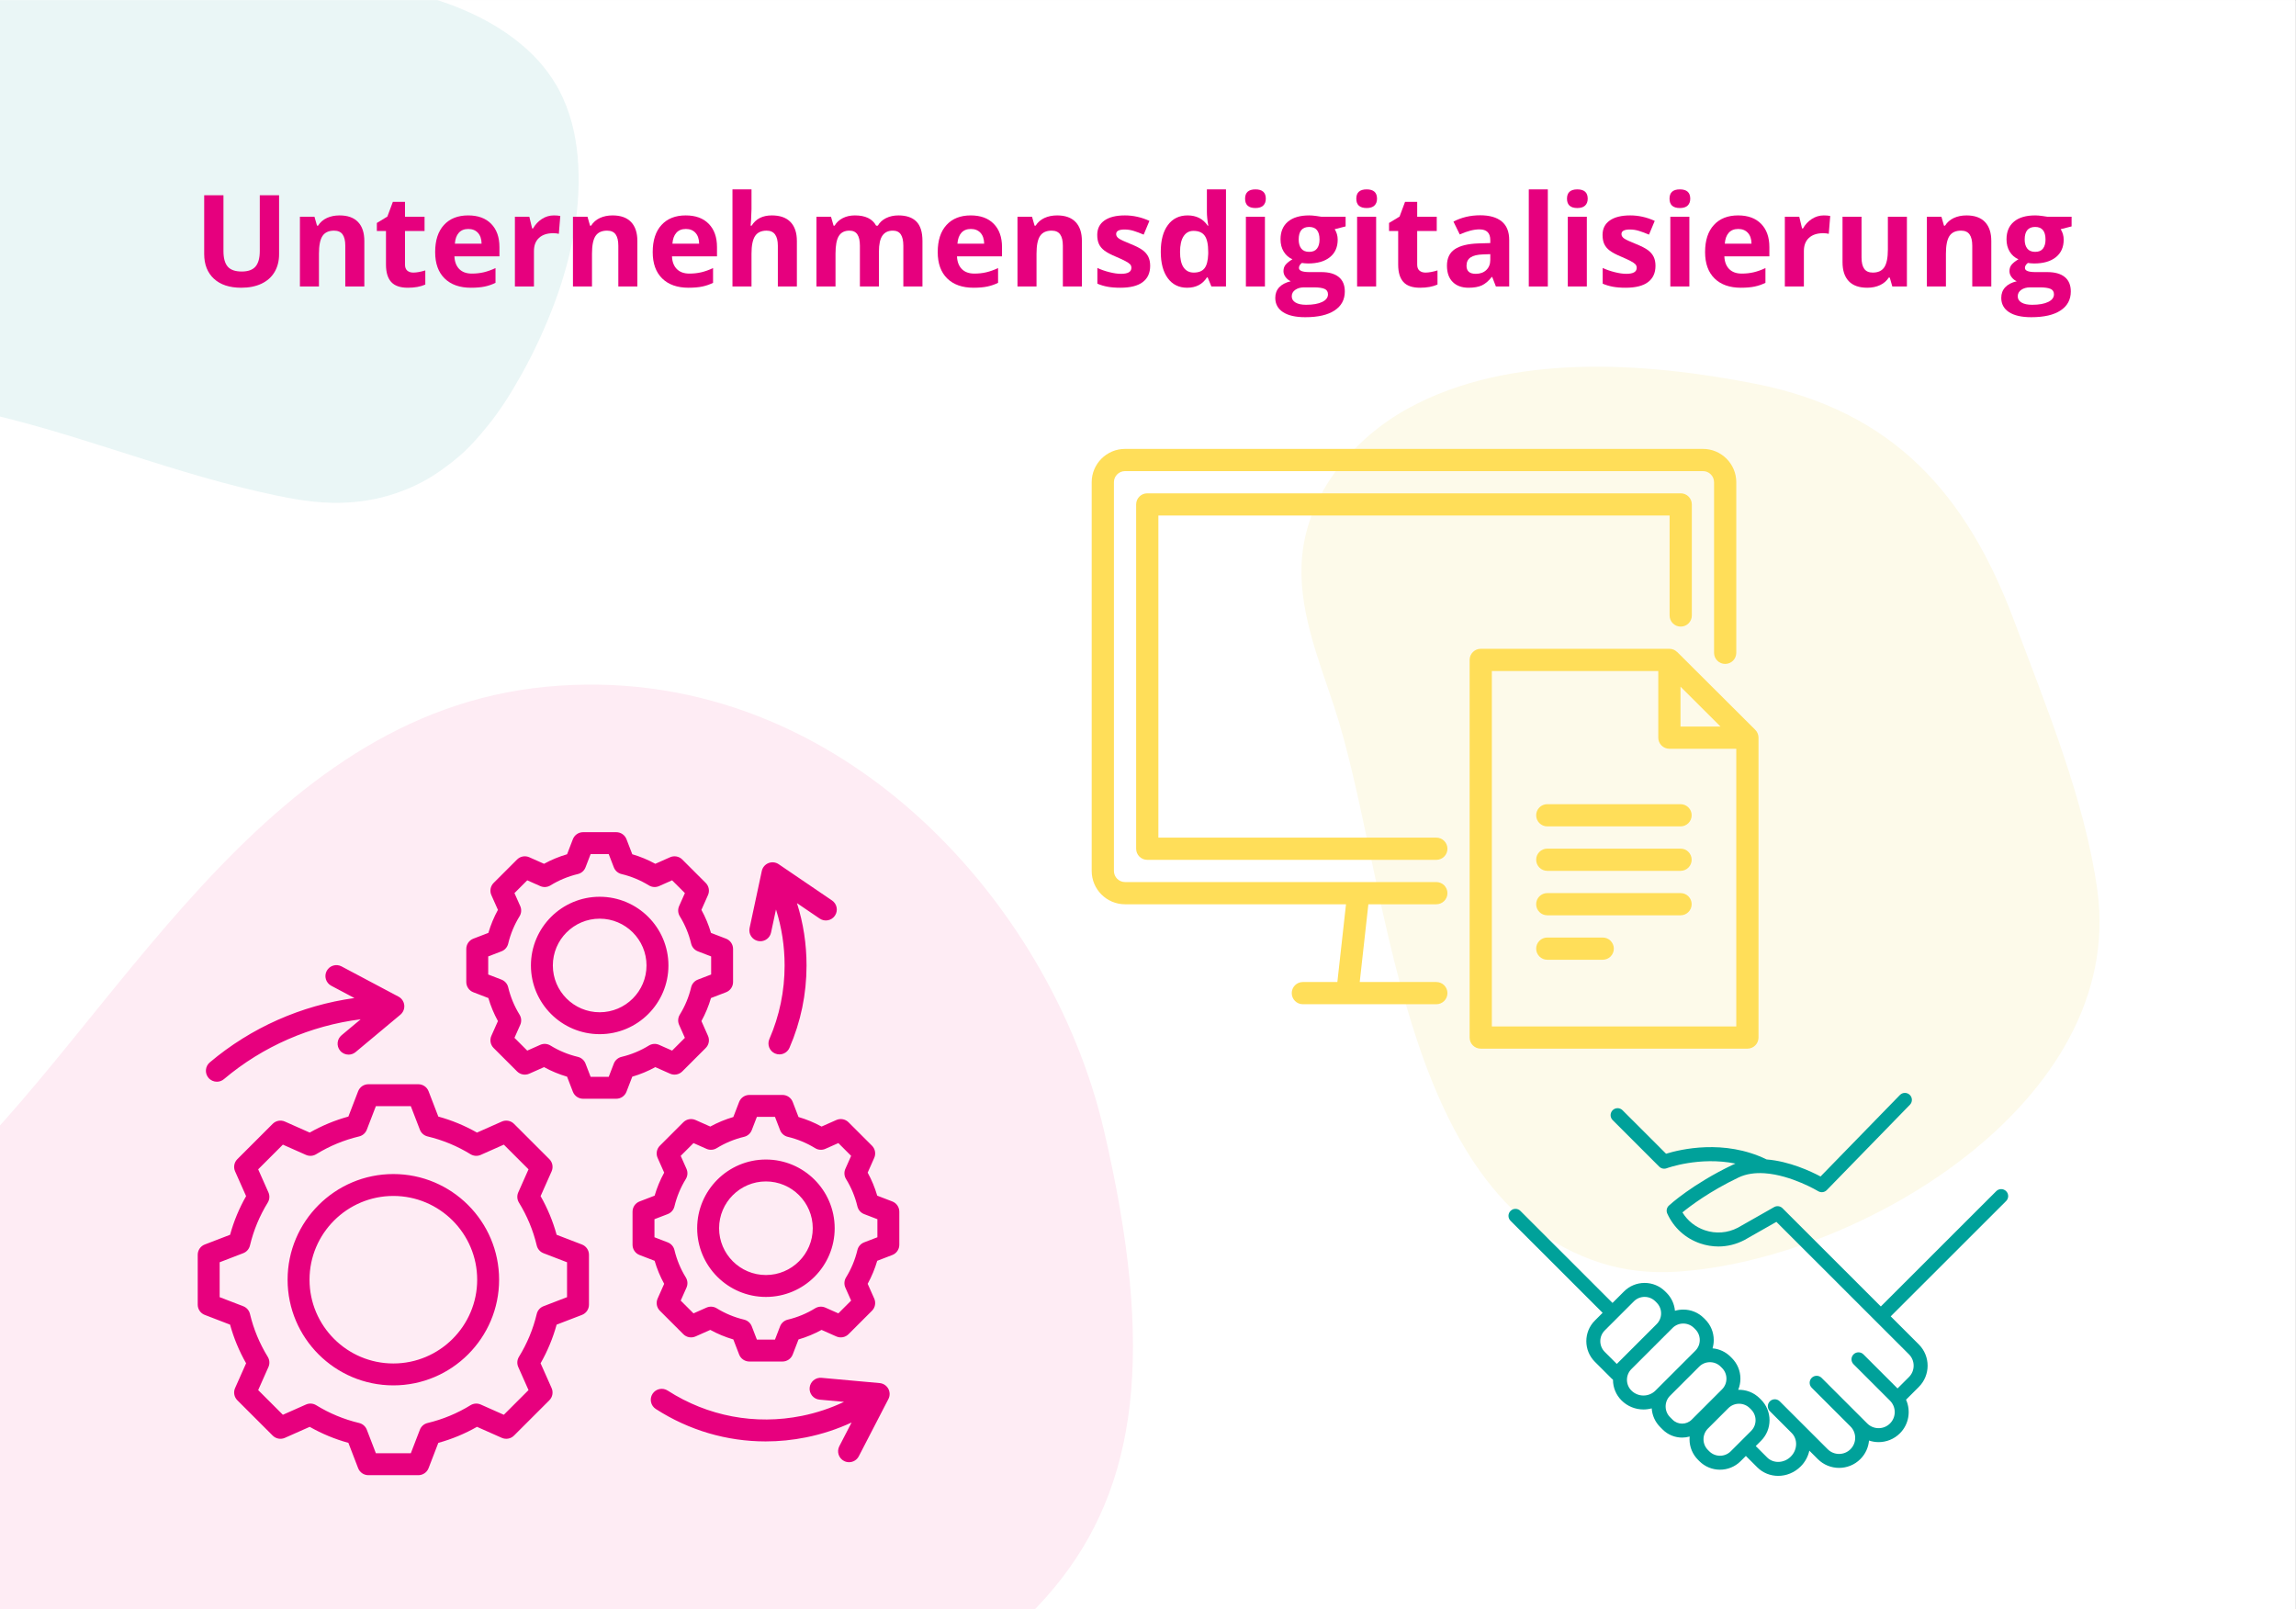 <svg xmlns="http://www.w3.org/2000/svg" xmlns:xlink="http://www.w3.org/1999/xlink" width="1849" zoomAndPan="magnify" viewBox="0 0 1386.75 972" height="1296" preserveAspectRatio="xMidYMid meet" version="1.0"><rect x="0" y="0" width="1386.75" height="972" fill="#333333" stroke="none"/><defs><g/><clipPath id="536c13f880"><path d="M 0 0.086 L 1386.5 0.086 L 1386.5 971.91 L 0 971.91 Z M 0 0.086 " clip-rule="nonzero"/></clipPath><clipPath id="946a711829"><path d="M 786 221 L 1269 221 L 1269 769 L 786 769 Z M 786 221 " clip-rule="nonzero"/></clipPath><clipPath id="789e9767db"><path d="M 933.695 874.887 L 634.637 373.852 L 1075.777 110.539 L 1374.84 611.574 Z M 933.695 874.887 " clip-rule="nonzero"/></clipPath><clipPath id="9a2aa9b5ee"><path d="M 933.695 874.887 L 634.637 373.852 L 1075.777 110.539 L 1374.84 611.574 Z M 933.695 874.887 " clip-rule="nonzero"/></clipPath><clipPath id="31f366df91"><path d="M 0 413 L 685 413 L 685 971.91 L 0 971.91 Z M 0 413 " clip-rule="nonzero"/></clipPath><clipPath id="78ad3085ae"><path d="M 910.523 721.691 L 305.238 1483.188 L -298.32 1003.438 L 306.969 241.945 Z M 910.523 721.691 " clip-rule="nonzero"/></clipPath><clipPath id="feb501b9b1"><path d="M 910.523 721.691 L 305.238 1483.188 L -298.32 1003.438 L 306.969 241.945 Z M 910.523 721.691 " clip-rule="nonzero"/></clipPath><clipPath id="02c366826c"><path d="M 0 0.086 L 350 0.086 L 350 304 L 0 304 Z M 0 0.086 " clip-rule="nonzero"/></clipPath><clipPath id="487e0af795"><path d="M -153.758 -117.5 L 379.914 32.133 L 293.859 339.047 L -239.812 189.414 Z M -153.758 -117.5 " clip-rule="nonzero"/></clipPath><clipPath id="876e94b9ff"><path d="M -153.758 -117.5 L 379.914 32.133 L 293.859 339.047 L -239.812 189.414 Z M -153.758 -117.5 " clip-rule="nonzero"/></clipPath><clipPath id="f6319b8528"><path d="M 119.426 502.57 L 543.176 502.57 L 543.176 891.07 L 119.426 891.07 Z M 119.426 502.57 " clip-rule="nonzero"/></clipPath><clipPath id="51cb8c8e47"><path d="M 911 660 L 1213 660 L 1213 891.406 L 911 891.406 Z M 911 660 " clip-rule="nonzero"/></clipPath><clipPath id="c07493f4d0"><path d="M 659.367 271.152 L 1049 271.152 L 1049 607 L 659.367 607 Z M 659.367 271.152 " clip-rule="nonzero"/></clipPath><clipPath id="ce10fad452"><path d="M 887 391 L 1062.117 391 L 1062.117 633.398 L 887 633.398 Z M 887 391 " clip-rule="nonzero"/></clipPath></defs><g clip-path="url(#536c13f880)"><path fill="#ffffff" d="M 0 0.086 L 1386.75 0.086 L 1386.75 2931.086 L 0 2931.086 Z M 0 0.086 " fill-opacity="1" fill-rule="nonzero"/><path fill="#ffffff" d="M 0 0.086 L 1386.75 0.086 L 1386.75 972.086 L 0 972.086 Z M 0 0.086 " fill-opacity="1" fill-rule="nonzero"/><path fill="#ffffff" d="M 0 0.086 L 1386.75 0.086 L 1386.75 972.086 L 0 972.086 Z M 0 0.086 " fill-opacity="1" fill-rule="nonzero"/></g><g clip-path="url(#946a711829)"><g clip-path="url(#789e9767db)"><g clip-path="url(#9a2aa9b5ee)"><path fill="#fdfaea" d="M 966.824 762.797 C 980.66 767.215 995.984 769.176 1012.996 768.082 C 1122.773 761.031 1284.137 665.699 1266.793 537.93 C 1259.422 483.625 1235.707 426.406 1216.617 375.25 C 1188 298.582 1143.559 248.184 1059.938 231.754 C 993.602 218.723 912.199 212.922 850.688 246.543 C 817.301 264.789 790.25 297.629 786.527 335.477 C 783.465 366.648 795.934 396.918 805.754 426.652 C 839.262 528.113 843.281 723.352 966.824 762.797 " fill-opacity="1" fill-rule="nonzero"/></g></g></g><g clip-path="url(#31f366df91)"><g clip-path="url(#78ad3085ae)"><g clip-path="url(#feb501b9b1)"><path fill="#feecf4" d="M 666.715 682.531 C 634.207 543.227 503.383 398.188 329.879 414.793 C 156.375 431.398 70.043 619.23 -35.672 716.246 C -141.383 813.258 -250.129 950.066 -118.02 1100.738 C 13.977 1251.555 105.59 1215.52 365.074 1112.504 C 624.559 1009.492 729.152 949.871 666.715 682.531 Z M 666.715 682.531 " fill-opacity="1" fill-rule="nonzero"/></g></g></g><g clip-path="url(#02c366826c)"><g clip-path="url(#487e0af795)"><g clip-path="url(#876e94b9ff)"><path fill="#eaf6f6" d="M 349.254 99.727 C 348.465 85.297 345.793 71.875 339.789 58.691 C 335.031 48.238 327.746 38.594 319.355 30.789 C 301.535 14.215 278.938 4.078 255.738 -2.535 C 225.707 -11.094 195.074 -17.07 164.363 -22.594 C 132.789 -28.27 101.125 -33.637 70.004 -41.512 C 38.773 -49.414 7.949 -59.328 -22.496 -69.824 C -36.301 -74.582 -50.039 -79.836 -64.191 -83.488 C -69.805 -84.938 -75.637 -86.164 -81.535 -86.898 C -83.152 -87.27 -84.785 -87.578 -86.422 -87.855 C -87.078 -88.051 -87.738 -88.23 -88.395 -88.391 C -97.289 -90.551 -106.031 -90.316 -114.992 -88.684 C -118.297 -88.078 -121.582 -87.191 -124.801 -86.094 C -126.742 -85.574 -128.582 -84.766 -130.469 -84.02 C -131.18 -83.738 -131.867 -83.406 -132.535 -83.043 C -133.871 -82.445 -135.188 -81.82 -136.48 -81.176 C -143.105 -77.867 -149.324 -73.387 -154.617 -68.223 C -166.488 -56.648 -173.992 -41.629 -178.883 -25.953 C -183.062 -12.559 -185.309 1.336 -188.348 15.008 C -191.562 29.48 -196.27 43.535 -200.898 57.598 C -206.102 73.414 -210.621 89.387 -212.113 106.043 C -212.938 115.25 -212.316 124.453 -210.969 133.586 C -209.988 140.211 -208.387 146.785 -206.012 153.051 C -203.477 159.738 -200.738 166.137 -196.672 172.047 C -192.789 177.688 -188.668 182.961 -183.562 187.535 C -178.438 192.125 -172.977 196.32 -167.047 199.809 C -162.289 202.605 -157.277 205.004 -152.195 207.191 C -141.074 213.691 -128.844 218.586 -116.816 222.527 C -87.418 232.156 -57.043 238.527 -26.898 245.289 C -11.492 248.746 3.879 252.359 19.102 256.574 C 34.5 260.836 49.758 265.605 64.988 270.434 C 95.48 280.098 125.93 290.07 157.156 297.145 C 171.387 300.367 185.895 303.406 200.531 303.699 C 212.09 303.926 223.973 302.527 235.066 299.215 C 245.852 295.992 256.207 291.211 265.422 284.734 C 270.742 280.992 275.859 277.098 280.602 272.641 C 285.543 267.996 289.914 262.852 294.211 257.613 C 302.223 247.844 308.906 237.047 315.055 226.035 C 322.484 212.727 328.918 198.785 334.344 184.551 C 344.539 157.812 350.832 128.434 349.254 99.727 Z M 349.254 99.727 " fill-opacity="1" fill-rule="nonzero"/></g></g></g><g fill="#e6007e" fill-opacity="1"><g transform="translate(116.765, 173.043)"><g><path d="M 51.797 -55.109 L 51.797 -19.453 C 51.797 -15.379 50.883 -11.805 49.062 -8.734 C 47.238 -5.672 44.602 -3.32 41.156 -1.688 C 37.719 -0.062 33.648 0.75 28.953 0.75 C 21.867 0.75 16.363 -1.062 12.438 -4.688 C 8.52 -8.32 6.562 -13.297 6.562 -19.609 L 6.562 -55.109 L 18.203 -55.109 L 18.203 -21.375 C 18.203 -17.125 19.055 -14.004 20.766 -12.016 C 22.473 -10.035 25.301 -9.047 29.25 -9.047 C 33.07 -9.047 35.844 -10.047 37.562 -12.047 C 39.281 -14.047 40.141 -17.18 40.141 -21.453 L 40.141 -55.109 Z M 51.797 -55.109 "/></g></g></g><g fill="#e6007e" fill-opacity="1"><g transform="translate(175.115, 173.043)"><g><path d="M 44.938 0 L 33.438 0 L 33.438 -24.609 C 33.438 -27.648 32.895 -29.93 31.812 -31.453 C 30.727 -32.973 29.008 -33.734 26.656 -33.734 C 23.438 -33.734 21.109 -32.66 19.672 -30.516 C 18.242 -28.367 17.531 -24.805 17.531 -19.828 L 17.531 0 L 6.031 0 L 6.031 -42.141 L 14.812 -42.141 L 16.359 -36.75 L 17 -36.75 C 18.281 -38.789 20.047 -40.332 22.297 -41.375 C 24.547 -42.414 27.102 -42.938 29.969 -42.938 C 34.863 -42.938 38.582 -41.609 41.125 -38.953 C 43.664 -36.305 44.938 -32.484 44.938 -27.484 Z M 44.938 0 "/></g></g></g><g fill="#e6007e" fill-opacity="1"><g transform="translate(225.85, 173.043)"><g><path d="M 23.781 -8.406 C 25.789 -8.406 28.207 -8.844 31.031 -9.719 L 31.031 -1.172 C 28.164 0.109 24.645 0.75 20.469 0.75 C 15.875 0.75 12.523 -0.41 10.422 -2.734 C 8.328 -5.055 7.281 -8.539 7.281 -13.188 L 7.281 -33.516 L 1.766 -33.516 L 1.766 -38.375 L 8.109 -42.219 L 11.422 -51.109 L 18.766 -51.109 L 18.766 -42.141 L 30.578 -42.141 L 30.578 -33.516 L 18.766 -33.516 L 18.766 -13.188 C 18.766 -11.562 19.223 -10.359 20.141 -9.578 C 21.066 -8.797 22.281 -8.406 23.781 -8.406 Z M 23.781 -8.406 "/></g></g></g><g fill="#e6007e" fill-opacity="1"><g transform="translate(259.359, 173.043)"><g><path d="M 23.484 -34.75 C 21.047 -34.75 19.133 -33.977 17.75 -32.438 C 16.375 -30.895 15.582 -28.703 15.375 -25.859 L 31.516 -25.859 C 31.461 -28.703 30.719 -30.895 29.281 -32.438 C 27.852 -33.977 25.922 -34.75 23.484 -34.75 Z M 25.109 0.75 C 18.316 0.75 13.008 -1.117 9.188 -4.859 C 5.375 -8.609 3.469 -13.91 3.469 -20.766 C 3.469 -27.828 5.234 -33.285 8.766 -37.141 C 12.297 -41.004 17.176 -42.938 23.406 -42.938 C 29.363 -42.938 34 -41.238 37.312 -37.844 C 40.633 -34.457 42.297 -29.77 42.297 -23.781 L 42.297 -18.203 L 15.109 -18.203 C 15.242 -14.941 16.211 -12.391 18.016 -10.547 C 19.828 -8.711 22.367 -7.797 25.641 -7.797 C 28.172 -7.797 30.566 -8.062 32.828 -8.594 C 35.098 -9.125 37.461 -9.969 39.922 -11.125 L 39.922 -2.219 C 37.91 -1.219 35.758 -0.473 33.469 0.016 C 31.188 0.504 28.398 0.75 25.109 0.75 Z M 25.109 0.75 "/></g></g></g><g fill="#e6007e" fill-opacity="1"><g transform="translate(304.968, 173.043)"><g><path d="M 29.547 -42.938 C 31.109 -42.938 32.406 -42.82 33.438 -42.594 L 32.562 -31.812 C 31.633 -32.062 30.504 -32.188 29.172 -32.188 C 25.504 -32.188 22.645 -31.242 20.594 -29.359 C 18.551 -27.473 17.531 -24.836 17.531 -21.453 L 17.531 0 L 6.031 0 L 6.031 -42.141 L 14.734 -42.141 L 16.438 -35.062 L 17 -35.062 C 18.312 -37.426 20.078 -39.328 22.297 -40.766 C 24.523 -42.211 26.941 -42.938 29.547 -42.938 Z M 29.547 -42.938 "/></g></g></g><g fill="#e6007e" fill-opacity="1"><g transform="translate(340.023, 173.043)"><g><path d="M 44.938 0 L 33.438 0 L 33.438 -24.609 C 33.438 -27.648 32.895 -29.93 31.812 -31.453 C 30.727 -32.973 29.008 -33.734 26.656 -33.734 C 23.438 -33.734 21.109 -32.66 19.672 -30.516 C 18.242 -28.367 17.531 -24.805 17.531 -19.828 L 17.531 0 L 6.031 0 L 6.031 -42.141 L 14.812 -42.141 L 16.359 -36.75 L 17 -36.75 C 18.281 -38.789 20.047 -40.332 22.297 -41.375 C 24.547 -42.414 27.102 -42.938 29.969 -42.938 C 34.863 -42.938 38.582 -41.609 41.125 -38.953 C 43.664 -36.305 44.938 -32.484 44.938 -27.484 Z M 44.938 0 "/></g></g></g><g fill="#e6007e" fill-opacity="1"><g transform="translate(390.758, 173.043)"><g><path d="M 23.484 -34.75 C 21.047 -34.75 19.133 -33.977 17.75 -32.438 C 16.375 -30.895 15.582 -28.703 15.375 -25.859 L 31.516 -25.859 C 31.461 -28.703 30.719 -30.895 29.281 -32.438 C 27.852 -33.977 25.922 -34.75 23.484 -34.75 Z M 25.109 0.75 C 18.316 0.75 13.008 -1.117 9.188 -4.859 C 5.375 -8.609 3.469 -13.91 3.469 -20.766 C 3.469 -27.828 5.234 -33.285 8.766 -37.141 C 12.297 -41.004 17.176 -42.938 23.406 -42.938 C 29.363 -42.938 34 -41.238 37.312 -37.844 C 40.633 -34.457 42.297 -29.77 42.297 -23.781 L 42.297 -18.203 L 15.109 -18.203 C 15.242 -14.941 16.211 -12.391 18.016 -10.547 C 19.828 -8.711 22.367 -7.797 25.641 -7.797 C 28.172 -7.797 30.566 -8.062 32.828 -8.594 C 35.098 -9.125 37.461 -9.969 39.922 -11.125 L 39.922 -2.219 C 37.91 -1.219 35.758 -0.473 33.469 0.016 C 31.188 0.504 28.398 0.75 25.109 0.75 Z M 25.109 0.75 "/></g></g></g><g fill="#e6007e" fill-opacity="1"><g transform="translate(436.367, 173.043)"><g><path d="M 44.938 0 L 33.438 0 L 33.438 -24.609 C 33.438 -30.691 31.176 -33.734 26.656 -33.734 C 23.438 -33.734 21.109 -32.641 19.672 -30.453 C 18.242 -28.266 17.531 -24.723 17.531 -19.828 L 17.531 0 L 6.031 0 L 6.031 -58.656 L 17.531 -58.656 L 17.531 -46.703 C 17.531 -45.773 17.441 -43.586 17.266 -40.141 L 17 -36.75 L 17.609 -36.75 C 20.172 -40.875 24.238 -42.938 29.812 -42.938 C 34.77 -42.938 38.531 -41.602 41.094 -38.938 C 43.656 -36.27 44.938 -32.453 44.938 -27.484 Z M 44.938 0 "/></g></g></g><g fill="#e6007e" fill-opacity="1"><g transform="translate(487.102, 173.043)"><g><path d="M 43.766 0 L 32.266 0 L 32.266 -24.609 C 32.266 -27.648 31.754 -29.93 30.734 -31.453 C 29.723 -32.973 28.125 -33.734 25.938 -33.734 C 23 -33.734 20.863 -32.648 19.531 -30.484 C 18.195 -28.328 17.531 -24.773 17.531 -19.828 L 17.531 0 L 6.031 0 L 6.031 -42.141 L 14.812 -42.141 L 16.359 -36.75 L 17 -36.75 C 18.133 -38.688 19.77 -40.203 21.906 -41.297 C 24.039 -42.391 26.488 -42.938 29.25 -42.938 C 35.562 -42.938 39.832 -40.875 42.062 -36.75 L 43.094 -36.75 C 44.219 -38.707 45.879 -40.227 48.078 -41.312 C 50.273 -42.395 52.758 -42.938 55.531 -42.938 C 60.301 -42.938 63.91 -41.707 66.359 -39.25 C 68.816 -36.801 70.047 -32.879 70.047 -27.484 L 70.047 0 L 58.5 0 L 58.5 -24.609 C 58.5 -27.648 57.988 -29.93 56.969 -31.453 C 55.957 -32.973 54.359 -33.734 52.172 -33.734 C 49.359 -33.734 47.254 -32.727 45.859 -30.719 C 44.461 -28.707 43.766 -25.516 43.766 -21.141 Z M 43.766 0 "/></g></g></g><g fill="#e6007e" fill-opacity="1"><g transform="translate(562.903, 173.043)"><g><path d="M 23.484 -34.75 C 21.047 -34.75 19.133 -33.977 17.75 -32.438 C 16.375 -30.895 15.582 -28.703 15.375 -25.859 L 31.516 -25.859 C 31.461 -28.703 30.719 -30.895 29.281 -32.438 C 27.852 -33.977 25.922 -34.75 23.484 -34.75 Z M 25.109 0.75 C 18.316 0.75 13.008 -1.117 9.188 -4.859 C 5.375 -8.609 3.469 -13.91 3.469 -20.766 C 3.469 -27.828 5.234 -33.285 8.766 -37.141 C 12.297 -41.004 17.176 -42.938 23.406 -42.938 C 29.363 -42.938 34 -41.238 37.312 -37.844 C 40.633 -34.457 42.297 -29.77 42.297 -23.781 L 42.297 -18.203 L 15.109 -18.203 C 15.242 -14.941 16.211 -12.391 18.016 -10.547 C 19.828 -8.711 22.367 -7.797 25.641 -7.797 C 28.172 -7.797 30.566 -8.062 32.828 -8.594 C 35.098 -9.125 37.461 -9.969 39.922 -11.125 L 39.922 -2.219 C 37.91 -1.219 35.758 -0.473 33.469 0.016 C 31.188 0.504 28.398 0.75 25.109 0.75 Z M 25.109 0.75 "/></g></g></g><g fill="#e6007e" fill-opacity="1"><g transform="translate(608.512, 173.043)"><g><path d="M 44.938 0 L 33.438 0 L 33.438 -24.609 C 33.438 -27.648 32.895 -29.93 31.812 -31.453 C 30.727 -32.973 29.008 -33.734 26.656 -33.734 C 23.438 -33.734 21.109 -32.66 19.672 -30.516 C 18.242 -28.367 17.531 -24.805 17.531 -19.828 L 17.531 0 L 6.031 0 L 6.031 -42.141 L 14.812 -42.141 L 16.359 -36.75 L 17 -36.75 C 18.281 -38.789 20.047 -40.332 22.297 -41.375 C 24.547 -42.414 27.102 -42.938 29.969 -42.938 C 34.863 -42.938 38.582 -41.609 41.125 -38.953 C 43.664 -36.305 44.938 -32.484 44.938 -27.484 Z M 44.938 0 "/></g></g></g><g fill="#e6007e" fill-opacity="1"><g transform="translate(659.247, 173.043)"><g><path d="M 35.438 -12.516 C 35.438 -8.191 33.93 -4.898 30.922 -2.641 C 27.922 -0.379 23.43 0.75 17.453 0.75 C 14.391 0.75 11.773 0.539 9.609 0.125 C 7.453 -0.281 5.43 -0.891 3.547 -1.703 L 3.547 -11.203 C 5.68 -10.191 8.086 -9.348 10.766 -8.672 C 13.441 -7.992 15.797 -7.656 17.828 -7.656 C 22.004 -7.656 24.094 -8.859 24.094 -11.266 C 24.094 -12.172 23.812 -12.906 23.25 -13.469 C 22.695 -14.039 21.742 -14.68 20.391 -15.391 C 19.035 -16.109 17.227 -16.945 14.969 -17.906 C 11.727 -19.258 9.348 -20.516 7.828 -21.672 C 6.305 -22.828 5.195 -24.148 4.5 -25.641 C 3.812 -27.141 3.469 -28.984 3.469 -31.172 C 3.469 -34.922 4.914 -37.816 7.812 -39.859 C 10.719 -41.91 14.836 -42.938 20.172 -42.938 C 25.242 -42.938 30.18 -41.832 34.984 -39.625 L 31.516 -31.328 C 29.398 -32.234 27.426 -32.973 25.594 -33.547 C 23.758 -34.129 21.891 -34.422 19.984 -34.422 C 16.586 -34.422 14.891 -33.504 14.891 -31.672 C 14.891 -30.641 15.438 -29.742 16.531 -28.984 C 17.625 -28.234 20.02 -27.117 23.719 -25.641 C 27.008 -24.305 29.422 -23.062 30.953 -21.906 C 32.484 -20.75 33.613 -19.414 34.344 -17.906 C 35.07 -16.395 35.438 -14.598 35.438 -12.516 Z M 35.438 -12.516 "/></g></g></g><g fill="#e6007e" fill-opacity="1"><g transform="translate(697.619, 173.043)"><g><path d="M 19.375 0.75 C 14.426 0.75 10.535 -1.172 7.703 -5.016 C 4.879 -8.859 3.469 -14.188 3.469 -21 C 3.469 -27.906 4.906 -33.285 7.781 -37.141 C 10.656 -41.004 14.617 -42.938 19.672 -42.938 C 24.973 -42.938 29.02 -40.875 31.812 -36.75 L 32.188 -36.75 C 31.613 -39.895 31.328 -42.695 31.328 -45.156 L 31.328 -58.656 L 42.859 -58.656 L 42.859 0 L 34.047 0 L 31.812 -5.469 L 31.328 -5.469 C 28.711 -1.32 24.727 0.75 19.375 0.75 Z M 23.406 -8.406 C 26.344 -8.406 28.492 -9.258 29.859 -10.969 C 31.234 -12.676 31.988 -15.578 32.125 -19.672 L 32.125 -20.922 C 32.125 -25.441 31.426 -28.68 30.031 -30.641 C 28.633 -32.609 26.363 -33.594 23.219 -33.594 C 20.656 -33.594 18.66 -32.504 17.234 -30.328 C 15.816 -28.148 15.109 -24.988 15.109 -20.844 C 15.109 -16.695 15.82 -13.586 17.25 -11.516 C 18.688 -9.441 20.738 -8.406 23.406 -8.406 Z M 23.406 -8.406 "/></g></g></g><g fill="#e6007e" fill-opacity="1"><g transform="translate(746.469, 173.043)"><g><path d="M 5.547 -53.047 C 5.547 -56.785 7.629 -58.656 11.797 -58.656 C 15.973 -58.656 18.062 -56.785 18.062 -53.047 C 18.062 -51.254 17.535 -49.863 16.484 -48.875 C 15.441 -47.883 13.879 -47.391 11.797 -47.391 C 7.629 -47.391 5.547 -49.273 5.547 -53.047 Z M 17.531 0 L 6.031 0 L 6.031 -42.141 L 17.531 -42.141 Z M 17.531 0 "/></g></g></g><g fill="#e6007e" fill-opacity="1"><g transform="translate(770.027, 173.043)"><g><path d="M 42.703 -42.141 L 42.703 -36.297 L 36.109 -34.609 C 37.316 -32.723 37.922 -30.609 37.922 -28.266 C 37.922 -23.742 36.344 -20.219 33.188 -17.688 C 30.039 -15.164 25.664 -13.906 20.062 -13.906 L 17.984 -14.016 L 16.281 -14.219 C 15.102 -13.312 14.516 -12.305 14.516 -11.203 C 14.516 -9.535 16.625 -8.703 20.844 -8.703 L 28.016 -8.703 C 32.629 -8.703 36.148 -7.707 38.578 -5.719 C 41.004 -3.738 42.219 -0.828 42.219 3.016 C 42.219 7.941 40.16 11.758 36.047 14.469 C 31.941 17.188 26.047 18.547 18.359 18.547 C 12.473 18.547 7.977 17.52 4.875 15.469 C 1.77 13.426 0.219 10.555 0.219 6.859 C 0.219 4.316 1.008 2.191 2.594 0.484 C 4.176 -1.223 6.504 -2.441 9.578 -3.172 C 8.391 -3.672 7.359 -4.488 6.484 -5.625 C 5.609 -6.77 5.172 -7.984 5.172 -9.266 C 5.172 -10.879 5.633 -12.219 6.562 -13.281 C 7.488 -14.352 8.832 -15.406 10.594 -16.438 C 8.383 -17.395 6.629 -18.926 5.328 -21.031 C 4.035 -23.145 3.391 -25.633 3.391 -28.5 C 3.391 -33.094 4.883 -36.645 7.875 -39.156 C 10.863 -41.676 15.141 -42.938 20.703 -42.938 C 21.879 -42.938 23.273 -42.828 24.891 -42.609 C 26.516 -42.398 27.555 -42.242 28.016 -42.141 Z M 10.172 5.953 C 10.172 7.535 10.93 8.781 12.453 9.688 C 13.973 10.594 16.102 11.047 18.844 11.047 C 22.969 11.047 26.195 10.477 28.531 9.344 C 30.875 8.219 32.047 6.676 32.047 4.719 C 32.047 3.133 31.352 2.039 29.969 1.438 C 28.582 0.832 26.445 0.531 23.562 0.531 L 17.609 0.531 C 15.492 0.531 13.723 1.023 12.297 2.016 C 10.879 3.004 10.172 4.316 10.172 5.953 Z M 14.359 -28.344 C 14.359 -26.062 14.879 -24.254 15.922 -22.922 C 16.961 -21.586 18.555 -20.922 20.703 -20.922 C 22.859 -20.922 24.438 -21.586 25.438 -22.922 C 26.445 -24.254 26.953 -26.062 26.953 -28.344 C 26.953 -33.426 24.867 -35.969 20.703 -35.969 C 16.473 -35.969 14.359 -33.426 14.359 -28.344 Z M 14.359 -28.344 "/></g></g></g><g fill="#e6007e" fill-opacity="1"><g transform="translate(813.638, 173.043)"><g><path d="M 5.547 -53.047 C 5.547 -56.785 7.629 -58.656 11.797 -58.656 C 15.973 -58.656 18.062 -56.785 18.062 -53.047 C 18.062 -51.254 17.535 -49.863 16.484 -48.875 C 15.441 -47.883 13.879 -47.391 11.797 -47.391 C 7.629 -47.391 5.547 -49.273 5.547 -53.047 Z M 17.531 0 L 6.031 0 L 6.031 -42.141 L 17.531 -42.141 Z M 17.531 0 "/></g></g></g><g fill="#e6007e" fill-opacity="1"><g transform="translate(837.197, 173.043)"><g><path d="M 23.781 -8.406 C 25.789 -8.406 28.207 -8.844 31.031 -9.719 L 31.031 -1.172 C 28.164 0.109 24.645 0.75 20.469 0.75 C 15.875 0.75 12.523 -0.41 10.422 -2.734 C 8.328 -5.055 7.281 -8.539 7.281 -13.188 L 7.281 -33.516 L 1.766 -33.516 L 1.766 -38.375 L 8.109 -42.219 L 11.422 -51.109 L 18.766 -51.109 L 18.766 -42.141 L 30.578 -42.141 L 30.578 -33.516 L 18.766 -33.516 L 18.766 -13.188 C 18.766 -11.562 19.223 -10.359 20.141 -9.578 C 21.066 -8.797 22.281 -8.406 23.781 -8.406 Z M 23.781 -8.406 "/></g></g></g><g fill="#e6007e" fill-opacity="1"><g transform="translate(870.706, 173.043)"><g><path d="M 32.797 0 L 30.578 -5.734 L 30.266 -5.734 C 28.336 -3.297 26.348 -1.602 24.297 -0.656 C 22.242 0.281 19.57 0.75 16.281 0.75 C 12.238 0.75 9.051 -0.406 6.719 -2.719 C 4.395 -5.031 3.234 -8.32 3.234 -12.594 C 3.234 -17.062 4.797 -20.359 7.922 -22.484 C 11.055 -24.609 15.781 -25.785 22.094 -26.016 L 29.406 -26.234 L 29.406 -28.078 C 29.406 -32.359 27.219 -34.5 22.844 -34.5 C 19.477 -34.5 15.52 -33.477 10.969 -31.438 L 7.156 -39.203 C 12.008 -41.742 17.391 -43.016 23.297 -43.016 C 28.953 -43.016 33.285 -41.781 36.297 -39.312 C 39.316 -36.852 40.828 -33.109 40.828 -28.078 L 40.828 0 Z M 29.406 -19.531 L 24.953 -19.375 C 21.609 -19.27 19.117 -18.664 17.484 -17.562 C 15.859 -16.457 15.047 -14.773 15.047 -12.516 C 15.047 -9.273 16.906 -7.656 20.625 -7.656 C 23.281 -7.656 25.406 -8.422 27 -9.953 C 28.602 -11.484 29.406 -13.52 29.406 -16.062 Z M 29.406 -19.531 "/></g></g></g><g fill="#e6007e" fill-opacity="1"><g transform="translate(917.333, 173.043)"><g><path d="M 17.531 0 L 6.031 0 L 6.031 -58.656 L 17.531 -58.656 Z M 17.531 0 "/></g></g></g><g fill="#e6007e" fill-opacity="1"><g transform="translate(940.891, 173.043)"><g><path d="M 5.547 -53.047 C 5.547 -56.785 7.629 -58.656 11.797 -58.656 C 15.973 -58.656 18.062 -56.785 18.062 -53.047 C 18.062 -51.254 17.535 -49.863 16.484 -48.875 C 15.441 -47.883 13.879 -47.391 11.797 -47.391 C 7.629 -47.391 5.547 -49.273 5.547 -53.047 Z M 17.531 0 L 6.031 0 L 6.031 -42.141 L 17.531 -42.141 Z M 17.531 0 "/></g></g></g><g fill="#e6007e" fill-opacity="1"><g transform="translate(964.449, 173.043)"><g><path d="M 35.438 -12.516 C 35.438 -8.191 33.93 -4.898 30.922 -2.641 C 27.922 -0.379 23.43 0.75 17.453 0.75 C 14.391 0.75 11.773 0.539 9.609 0.125 C 7.453 -0.281 5.43 -0.891 3.547 -1.703 L 3.547 -11.203 C 5.68 -10.191 8.086 -9.348 10.766 -8.672 C 13.441 -7.992 15.797 -7.656 17.828 -7.656 C 22.004 -7.656 24.094 -8.859 24.094 -11.266 C 24.094 -12.172 23.812 -12.906 23.25 -13.469 C 22.695 -14.039 21.742 -14.68 20.391 -15.391 C 19.035 -16.109 17.227 -16.945 14.969 -17.906 C 11.727 -19.258 9.348 -20.516 7.828 -21.672 C 6.305 -22.828 5.195 -24.148 4.5 -25.641 C 3.812 -27.141 3.469 -28.984 3.469 -31.172 C 3.469 -34.922 4.914 -37.816 7.812 -39.859 C 10.719 -41.91 14.836 -42.938 20.172 -42.938 C 25.242 -42.938 30.18 -41.832 34.984 -39.625 L 31.516 -31.328 C 29.398 -32.234 27.426 -32.973 25.594 -33.547 C 23.758 -34.129 21.891 -34.422 19.984 -34.422 C 16.586 -34.422 14.891 -33.504 14.891 -31.672 C 14.891 -30.641 15.438 -29.742 16.531 -28.984 C 17.625 -28.234 20.02 -27.117 23.719 -25.641 C 27.008 -24.305 29.422 -23.062 30.953 -21.906 C 32.484 -20.75 33.613 -19.414 34.344 -17.906 C 35.07 -16.395 35.438 -14.598 35.438 -12.516 Z M 35.438 -12.516 "/></g></g></g><g fill="#e6007e" fill-opacity="1"><g transform="translate(1002.821, 173.043)"><g><path d="M 5.547 -53.047 C 5.547 -56.785 7.629 -58.656 11.797 -58.656 C 15.973 -58.656 18.062 -56.785 18.062 -53.047 C 18.062 -51.254 17.535 -49.863 16.484 -48.875 C 15.441 -47.883 13.879 -47.391 11.797 -47.391 C 7.629 -47.391 5.547 -49.273 5.547 -53.047 Z M 17.531 0 L 6.031 0 L 6.031 -42.141 L 17.531 -42.141 Z M 17.531 0 "/></g></g></g><g fill="#e6007e" fill-opacity="1"><g transform="translate(1026.379, 173.043)"><g><path d="M 23.484 -34.75 C 21.047 -34.75 19.133 -33.977 17.75 -32.438 C 16.375 -30.895 15.582 -28.703 15.375 -25.859 L 31.516 -25.859 C 31.461 -28.703 30.719 -30.895 29.281 -32.438 C 27.852 -33.977 25.922 -34.75 23.484 -34.75 Z M 25.109 0.75 C 18.316 0.75 13.008 -1.117 9.188 -4.859 C 5.375 -8.609 3.469 -13.91 3.469 -20.766 C 3.469 -27.828 5.234 -33.285 8.766 -37.141 C 12.297 -41.004 17.176 -42.938 23.406 -42.938 C 29.363 -42.938 34 -41.238 37.312 -37.844 C 40.633 -34.457 42.297 -29.77 42.297 -23.781 L 42.297 -18.203 L 15.109 -18.203 C 15.242 -14.941 16.211 -12.391 18.016 -10.547 C 19.828 -8.711 22.367 -7.797 25.641 -7.797 C 28.172 -7.797 30.566 -8.062 32.828 -8.594 C 35.098 -9.125 37.461 -9.969 39.922 -11.125 L 39.922 -2.219 C 37.91 -1.219 35.758 -0.473 33.469 0.016 C 31.188 0.504 28.398 0.75 25.109 0.75 Z M 25.109 0.75 "/></g></g></g><g fill="#e6007e" fill-opacity="1"><g transform="translate(1071.988, 173.043)"><g><path d="M 29.547 -42.938 C 31.109 -42.938 32.406 -42.82 33.438 -42.594 L 32.562 -31.812 C 31.633 -32.062 30.504 -32.188 29.172 -32.188 C 25.504 -32.188 22.645 -31.242 20.594 -29.359 C 18.551 -27.473 17.531 -24.836 17.531 -21.453 L 17.531 0 L 6.031 0 L 6.031 -42.141 L 14.734 -42.141 L 16.438 -35.062 L 17 -35.062 C 18.312 -37.426 20.078 -39.328 22.297 -40.766 C 24.523 -42.211 26.941 -42.938 29.547 -42.938 Z M 29.547 -42.938 "/></g></g></g><g fill="#e6007e" fill-opacity="1"><g transform="translate(1107.043, 173.043)"><g><path d="M 35.891 0 L 34.344 -5.391 L 33.734 -5.391 C 32.504 -3.43 30.758 -1.914 28.5 -0.844 C 26.238 0.219 23.66 0.75 20.766 0.75 C 15.816 0.75 12.086 -0.57 9.578 -3.219 C 7.066 -5.875 5.812 -9.691 5.812 -14.672 L 5.812 -42.141 L 17.297 -42.141 L 17.297 -17.531 C 17.297 -14.488 17.836 -12.207 18.922 -10.688 C 20.004 -9.164 21.727 -8.406 24.094 -8.406 C 27.301 -8.406 29.617 -9.477 31.047 -11.625 C 32.484 -13.781 33.203 -17.344 33.203 -22.312 L 33.203 -42.141 L 44.703 -42.141 L 44.703 0 Z M 35.891 0 "/></g></g></g><g fill="#e6007e" fill-opacity="1"><g transform="translate(1157.778, 173.043)"><g><path d="M 44.938 0 L 33.438 0 L 33.438 -24.609 C 33.438 -27.648 32.895 -29.93 31.812 -31.453 C 30.727 -32.973 29.008 -33.734 26.656 -33.734 C 23.438 -33.734 21.109 -32.66 19.672 -30.516 C 18.242 -28.367 17.531 -24.805 17.531 -19.828 L 17.531 0 L 6.031 0 L 6.031 -42.141 L 14.812 -42.141 L 16.359 -36.75 L 17 -36.75 C 18.281 -38.789 20.047 -40.332 22.297 -41.375 C 24.547 -42.414 27.102 -42.938 29.969 -42.938 C 34.863 -42.938 38.582 -41.609 41.125 -38.953 C 43.664 -36.305 44.938 -32.484 44.938 -27.484 Z M 44.938 0 "/></g></g></g><g fill="#e6007e" fill-opacity="1"><g transform="translate(1208.513, 173.043)"><g><path d="M 42.703 -42.141 L 42.703 -36.297 L 36.109 -34.609 C 37.316 -32.723 37.922 -30.609 37.922 -28.266 C 37.922 -23.742 36.344 -20.219 33.188 -17.688 C 30.039 -15.164 25.664 -13.906 20.062 -13.906 L 17.984 -14.016 L 16.281 -14.219 C 15.102 -13.312 14.516 -12.305 14.516 -11.203 C 14.516 -9.535 16.625 -8.703 20.844 -8.703 L 28.016 -8.703 C 32.629 -8.703 36.148 -7.707 38.578 -5.719 C 41.004 -3.738 42.219 -0.828 42.219 3.016 C 42.219 7.941 40.16 11.758 36.047 14.469 C 31.941 17.188 26.047 18.547 18.359 18.547 C 12.473 18.547 7.977 17.52 4.875 15.469 C 1.77 13.426 0.219 10.555 0.219 6.859 C 0.219 4.316 1.008 2.191 2.594 0.484 C 4.176 -1.223 6.504 -2.441 9.578 -3.172 C 8.391 -3.672 7.359 -4.488 6.484 -5.625 C 5.609 -6.77 5.172 -7.984 5.172 -9.266 C 5.172 -10.879 5.633 -12.219 6.562 -13.281 C 7.488 -14.352 8.832 -15.406 10.594 -16.438 C 8.383 -17.395 6.629 -18.926 5.328 -21.031 C 4.035 -23.145 3.391 -25.633 3.391 -28.5 C 3.391 -33.094 4.883 -36.645 7.875 -39.156 C 10.863 -41.676 15.141 -42.938 20.703 -42.938 C 21.879 -42.938 23.273 -42.828 24.891 -42.609 C 26.516 -42.398 27.555 -42.242 28.016 -42.141 Z M 10.172 5.953 C 10.172 7.535 10.93 8.781 12.453 9.688 C 13.973 10.594 16.102 11.047 18.844 11.047 C 22.969 11.047 26.195 10.477 28.531 9.344 C 30.875 8.219 32.047 6.676 32.047 4.719 C 32.047 3.133 31.352 2.039 29.969 1.438 C 28.582 0.832 26.445 0.531 23.562 0.531 L 17.609 0.531 C 15.492 0.531 13.723 1.023 12.297 2.016 C 10.879 3.004 10.172 4.316 10.172 5.953 Z M 14.359 -28.344 C 14.359 -26.062 14.879 -24.254 15.922 -22.922 C 16.961 -21.586 18.555 -20.922 20.703 -20.922 C 22.859 -20.922 24.438 -21.586 25.438 -22.922 C 26.445 -24.254 26.953 -26.062 26.953 -28.344 C 26.953 -33.426 24.867 -35.969 20.703 -35.969 C 16.473 -35.969 14.359 -33.426 14.359 -28.344 Z M 14.359 -28.344 "/></g></g></g><g clip-path="url(#f6319b8528)"><path fill="#e7007e" d="M 237.578 709.121 C 202.359 709.121 173.707 737.754 173.707 772.945 C 173.707 808.137 202.359 836.766 237.578 836.766 C 272.797 836.766 301.449 808.137 301.449 772.945 C 301.449 737.75 272.797 709.121 237.578 709.121 Z M 237.578 823.535 C 209.66 823.535 186.949 800.84 186.949 772.945 C 186.949 745.047 209.66 722.352 237.578 722.352 C 265.496 722.352 288.207 745.047 288.207 772.945 C 288.207 800.84 265.492 823.535 237.578 823.535 Z M 351.488 751.684 L 336.195 745.805 C 333.953 737.648 330.707 729.824 326.512 722.461 L 333.168 707.488 C 334.281 704.984 333.734 702.059 331.797 700.125 L 310.453 678.793 C 308.516 676.859 305.586 676.316 303.082 677.426 L 288.094 684.078 C 280.727 679.887 272.895 676.645 264.738 674.402 L 258.852 659.117 C 257.867 656.562 255.41 654.879 252.672 654.879 L 222.484 654.879 C 219.746 654.879 217.289 656.562 216.305 659.117 L 210.418 674.402 C 202.262 676.645 194.434 679.887 187.062 684.078 L 172.074 677.426 C 169.566 676.312 166.641 676.859 164.703 678.793 L 143.359 700.125 C 141.422 702.059 140.879 704.984 141.988 707.488 L 148.645 722.465 C 144.449 729.828 141.203 737.648 138.965 745.805 L 123.668 751.684 C 121.109 752.668 119.426 755.125 119.426 757.859 L 119.426 788.027 C 119.426 790.762 121.109 793.219 123.668 794.199 L 138.957 800.082 C 141.203 808.238 144.449 816.062 148.645 823.426 L 141.988 838.398 C 140.875 840.898 141.422 843.828 143.355 845.762 L 164.703 867.094 C 166.641 869.027 169.566 869.574 172.074 868.461 L 187.062 861.809 C 194.43 866 202.262 869.246 210.418 871.484 L 216.305 886.77 C 217.289 889.324 219.746 891.008 222.484 891.008 L 252.672 891.008 C 255.41 891.008 257.867 889.324 258.852 886.77 L 264.738 871.488 C 272.898 869.246 280.73 866.004 288.098 861.812 L 303.082 868.461 C 305.586 869.574 308.516 869.027 310.453 867.094 L 331.797 845.766 C 333.734 843.828 334.277 840.902 333.168 838.398 L 326.508 823.422 C 330.703 816.059 333.949 808.234 336.191 800.086 L 351.488 794.203 C 354.043 793.219 355.73 790.766 355.73 788.027 L 355.73 757.863 C 355.73 755.125 354.043 752.668 351.488 751.684 Z M 342.488 783.484 L 328.25 788.961 C 326.211 789.746 324.691 791.48 324.188 793.602 C 322.008 802.758 318.391 811.477 313.434 819.516 C 312.289 821.375 312.137 823.676 313.023 825.672 L 319.219 839.617 L 304.305 854.523 L 290.352 848.332 C 288.359 847.445 286.055 847.602 284.195 848.746 C 276.152 853.695 267.422 857.309 258.254 859.492 C 256.129 859.996 254.391 861.516 253.605 863.551 L 248.129 877.773 L 227.031 877.773 L 221.551 863.547 C 220.766 861.512 219.027 859.992 216.906 859.484 C 207.742 857.309 199.02 853.691 190.973 848.742 C 189.109 847.598 186.805 847.445 184.812 848.328 L 170.855 854.523 L 155.938 839.617 L 162.133 825.676 C 163.02 823.684 162.867 821.379 161.723 819.523 C 156.77 811.484 153.148 802.762 150.969 793.602 C 150.461 791.477 148.941 789.742 146.906 788.957 L 132.668 783.484 L 132.668 762.402 L 146.906 756.926 C 148.941 756.145 150.461 754.406 150.969 752.285 C 153.148 743.125 156.766 734.406 161.719 726.367 C 162.863 724.512 163.02 722.207 162.133 720.215 L 155.934 706.27 L 170.852 691.363 L 184.809 697.559 C 186.801 698.441 189.105 698.289 190.965 697.145 C 199.016 692.195 207.738 688.578 216.902 686.402 C 219.023 685.895 220.762 684.379 221.547 682.34 L 227.027 668.113 L 248.125 668.113 L 253.605 682.344 C 254.391 684.379 256.129 685.898 258.25 686.402 C 267.414 688.582 276.141 692.195 284.184 697.145 C 286.047 698.289 288.352 698.441 290.344 697.559 L 304.301 691.363 L 319.219 706.27 L 313.02 720.211 C 312.137 722.203 312.289 724.508 313.434 726.367 C 318.387 734.402 322.008 743.125 324.188 752.285 C 324.695 754.41 326.215 756.145 328.25 756.93 L 342.484 762.406 L 342.484 783.484 Z M 538.93 725.676 L 529.832 722.176 C 528.418 717.344 526.488 712.688 524.062 708.266 L 528.023 699.359 C 529.133 696.855 528.59 693.93 526.652 691.992 L 512.5 677.852 C 510.562 675.918 507.637 675.371 505.133 676.484 L 496.211 680.441 C 491.789 678.02 487.129 676.09 482.297 674.676 L 478.793 665.582 C 477.812 663.027 475.355 661.344 472.613 661.344 L 452.602 661.344 C 449.859 661.344 447.406 663.027 446.422 665.582 L 442.918 674.676 C 438.086 676.09 433.426 678.02 429.004 680.441 L 420.082 676.484 C 417.582 675.371 414.652 675.918 412.715 677.852 L 398.562 691.996 C 396.625 693.93 396.082 696.855 397.191 699.359 L 401.152 708.27 C 398.73 712.688 396.797 717.344 395.383 722.176 L 386.285 725.676 C 383.727 726.66 382.043 729.113 382.043 731.848 L 382.043 751.848 C 382.043 754.586 383.727 757.039 386.285 758.023 L 395.383 761.523 C 396.797 766.355 398.727 771.012 401.152 775.434 L 397.191 784.34 C 396.082 786.844 396.625 789.77 398.562 791.703 L 412.715 805.848 C 414.652 807.781 417.582 808.324 420.086 807.215 L 429.004 803.254 C 433.426 805.68 438.086 807.609 442.918 809.02 L 446.422 818.113 C 447.402 820.668 449.859 822.355 452.602 822.355 L 472.613 822.355 C 475.355 822.355 477.809 820.668 478.793 818.113 L 482.297 809.023 C 487.133 807.613 491.793 805.68 496.215 803.258 L 505.133 807.215 C 507.633 808.324 510.562 807.781 512.5 805.848 L 526.652 791.703 C 528.59 789.77 529.133 786.84 528.023 784.34 L 524.059 775.426 C 526.484 771.008 528.414 766.352 529.832 761.523 L 538.93 758.023 C 541.488 757.039 543.172 754.586 543.172 751.848 L 543.172 731.848 C 543.176 729.113 541.488 726.66 538.93 725.676 Z M 529.934 747.305 L 521.922 750.387 C 519.883 751.172 518.363 752.906 517.859 755.031 C 516.465 760.871 514.16 766.434 511 771.559 C 509.855 773.418 509.703 775.719 510.586 777.711 L 514.074 785.559 L 506.352 793.277 L 498.504 789.793 C 496.508 788.91 494.203 789.062 492.344 790.207 C 487.215 793.363 481.648 795.672 475.797 797.062 C 473.676 797.566 471.938 799.086 471.152 801.121 L 468.07 809.125 L 457.148 809.125 L 454.062 801.117 C 453.281 799.082 451.539 797.562 449.418 797.059 C 443.574 795.668 438.008 793.363 432.879 790.207 C 431.02 789.062 428.711 788.906 426.719 789.793 L 418.867 793.277 L 411.141 785.559 L 414.629 777.715 C 415.516 775.723 415.359 773.418 414.215 771.562 C 411.055 766.438 408.75 760.875 407.355 755.027 C 406.852 752.906 405.332 751.172 403.293 750.387 L 395.285 747.305 L 395.285 736.391 L 403.297 733.312 C 405.332 732.527 406.852 730.789 407.355 728.668 C 408.75 722.828 411.059 717.266 414.215 712.141 C 415.363 710.281 415.516 707.98 414.629 705.984 L 411.141 698.137 L 418.863 690.422 L 426.719 693.906 C 428.711 694.789 431.02 694.637 432.875 693.492 C 438.008 690.336 443.574 688.031 449.418 686.641 C 451.539 686.133 453.281 684.617 454.062 682.578 L 457.148 674.574 L 468.07 674.574 L 471.152 682.578 C 471.938 684.613 473.676 686.133 475.801 686.641 C 481.645 688.031 487.211 690.336 492.34 693.492 C 494.199 694.637 496.504 694.789 498.5 693.906 L 506.352 690.418 L 514.074 698.137 L 510.59 705.98 C 509.703 707.977 509.855 710.277 511.004 712.137 C 514.164 717.262 516.469 722.824 517.859 728.668 C 518.367 730.789 519.887 732.527 521.922 733.312 L 529.934 736.391 Z M 462.605 700.355 C 439.711 700.355 421.082 718.969 421.082 741.852 C 421.082 764.73 439.711 783.344 462.605 783.344 C 485.504 783.344 504.133 764.73 504.133 741.852 C 504.133 718.969 485.504 700.355 462.605 700.355 Z M 462.605 770.113 C 447.012 770.113 434.324 757.434 434.324 741.852 C 434.324 726.266 447.012 713.586 462.605 713.586 C 478.203 713.586 490.891 726.266 490.891 741.852 C 490.891 757.434 478.203 770.113 462.605 770.113 Z M 362.195 541.645 C 339.297 541.645 320.668 560.262 320.668 583.141 C 320.668 606.02 339.297 624.637 362.195 624.637 C 385.094 624.637 403.723 606.02 403.723 583.141 C 403.723 560.262 385.094 541.645 362.195 541.645 Z M 362.195 611.402 C 346.598 611.402 333.91 598.723 333.91 583.141 C 333.91 567.559 346.598 554.879 362.195 554.879 C 377.789 554.879 390.48 567.559 390.48 583.141 C 390.48 598.727 377.789 611.402 362.195 611.402 Z M 404.719 648.508 C 407.223 649.617 410.148 649.074 412.09 647.137 L 426.242 632.996 C 428.18 631.062 428.723 628.133 427.609 625.633 L 423.648 616.719 C 426.074 612.301 428.004 607.645 429.418 602.816 L 438.52 599.316 C 441.074 598.332 442.762 595.879 442.762 593.141 L 442.762 573.141 C 442.762 570.402 441.074 567.949 438.52 566.965 L 429.422 563.469 C 428.008 558.637 426.074 553.977 423.648 549.559 L 427.609 540.648 C 428.723 538.148 428.18 535.219 426.242 533.285 L 412.086 519.145 C 410.152 517.211 407.223 516.664 404.719 517.773 L 395.801 521.734 C 391.375 519.309 386.719 517.379 381.887 515.969 L 378.383 506.875 C 377.398 504.32 374.941 502.637 372.203 502.637 L 352.188 502.637 C 349.449 502.637 346.992 504.32 346.008 506.875 L 342.508 515.969 C 337.672 517.383 333.016 519.309 328.59 521.734 L 319.672 517.773 C 317.168 516.664 314.242 517.207 312.305 519.145 L 298.152 533.285 C 296.215 535.219 295.672 538.148 296.781 540.648 L 300.742 549.559 C 298.316 553.98 296.387 558.637 294.973 563.465 L 285.871 566.965 C 283.316 567.949 281.629 570.402 281.629 573.141 L 281.629 593.141 C 281.629 595.879 283.316 598.332 285.871 599.316 L 294.969 602.812 C 296.383 607.648 298.316 612.305 300.742 616.723 L 296.781 625.633 C 295.672 628.133 296.215 631.059 298.152 632.996 L 312.305 647.137 C 314.242 649.074 317.172 649.617 319.672 648.504 L 328.594 644.547 C 333.016 646.969 337.676 648.898 342.508 650.312 L 346.008 659.406 C 346.992 661.961 349.449 663.645 352.188 663.645 L 372.203 663.645 C 374.941 663.645 377.398 661.961 378.383 659.406 L 381.883 650.316 C 386.719 648.902 391.379 646.973 395.805 644.547 Z M 391.93 631.5 C 386.801 634.656 381.234 636.961 375.387 638.352 C 373.262 638.859 371.523 640.375 370.738 642.414 L 367.656 650.414 L 356.734 650.414 L 353.648 642.41 C 352.867 640.375 351.129 638.855 349.004 638.348 C 343.16 636.957 337.598 634.652 332.465 631.496 C 330.605 630.352 328.301 630.199 326.305 631.082 L 318.453 634.57 L 310.73 626.852 L 314.215 619.008 C 315.102 617.012 314.949 614.711 313.801 612.852 C 310.645 607.727 308.336 602.164 306.941 596.32 C 306.438 594.199 304.918 592.461 302.879 591.68 L 294.871 588.598 L 294.871 577.684 L 302.883 574.602 C 304.918 573.82 306.438 572.082 306.945 569.961 C 308.336 564.117 310.645 558.555 313.805 553.43 C 314.949 551.574 315.102 549.27 314.215 547.277 L 310.73 539.43 L 318.453 531.711 L 326.305 535.195 C 328.301 536.082 330.602 535.93 332.465 534.785 C 337.598 531.625 343.16 529.32 349.004 527.93 C 351.129 527.426 352.867 525.906 353.648 523.871 L 356.734 515.867 L 367.656 515.867 L 370.738 523.871 C 371.523 525.906 373.262 527.426 375.387 527.93 C 381.23 529.32 386.793 531.625 391.926 534.781 C 393.789 535.93 396.09 536.078 398.086 535.195 L 405.938 531.711 L 413.664 539.426 L 410.176 547.27 C 409.289 549.266 409.445 551.566 410.59 553.426 C 413.75 558.555 416.055 564.117 417.445 569.957 C 417.953 572.082 419.473 573.816 421.512 574.602 L 429.52 577.684 L 429.52 588.598 L 421.508 591.68 C 419.469 592.461 417.949 594.199 417.445 596.32 C 416.055 602.16 413.746 607.723 410.586 612.848 C 409.441 614.707 409.289 617.008 410.172 619.004 L 413.664 626.852 L 405.938 634.566 L 398.09 631.086 C 396.094 630.199 393.789 630.355 391.93 631.5 Z M 125.926 651.016 C 123.562 648.223 123.914 644.051 126.707 641.691 C 151.566 620.703 182.008 607.254 214.062 602.816 L 200.066 595.391 C 196.84 593.676 195.609 589.668 197.324 586.441 C 199.043 583.215 203.051 581.992 206.277 583.703 L 240.684 601.961 C 242.629 602.996 243.934 604.93 244.164 607.117 C 244.391 609.309 243.512 611.469 241.82 612.883 L 214.77 635.461 C 213.531 636.492 212.027 636.996 210.527 636.996 C 208.633 636.996 206.754 636.191 205.445 634.621 C 203.098 631.816 203.473 627.645 206.281 625.305 L 217.844 615.652 C 187.539 619.461 158.703 631.996 135.254 651.797 C 134.012 652.848 132.492 653.359 130.984 653.359 C 129.102 653.359 127.234 652.562 125.926 651.016 Z M 452.746 560.508 L 460.117 526.066 C 460.578 523.914 462.082 522.129 464.129 521.309 C 466.176 520.488 468.496 520.742 470.316 521.98 L 502.527 543.879 C 505.551 545.934 506.332 550.047 504.273 553.07 C 502.219 556.09 498.102 556.875 495.078 554.816 L 481.359 545.492 C 485.191 557.574 487.137 570.168 487.137 583.141 C 487.137 600.418 483.668 617.152 476.828 632.875 C 475.742 635.367 473.309 636.855 470.75 636.855 C 469.871 636.855 468.977 636.68 468.113 636.305 C 464.762 634.848 463.223 630.949 464.684 627.598 C 470.793 613.551 473.895 598.594 473.895 583.141 C 473.895 571.484 472.137 560.168 468.684 549.324 L 465.695 563.273 C 465.031 566.379 462.285 568.508 459.227 568.508 C 458.77 568.508 458.305 568.461 457.836 568.359 C 454.258 567.598 451.98 564.082 452.746 560.508 Z M 536.512 838.789 C 537.57 840.723 537.602 843.055 536.586 845.012 L 518.699 879.59 C 517.523 881.863 515.211 883.168 512.812 883.168 C 511.789 883.168 510.75 882.93 509.777 882.43 C 506.531 880.75 505.258 876.758 506.938 873.512 L 514.344 859.191 C 505.648 863.223 496.477 866.227 486.91 868.156 C 478.758 869.801 470.555 870.613 462.41 870.613 C 439.047 870.613 416.137 863.934 396.094 851.027 C 393.02 849.051 392.133 844.953 394.113 841.883 C 396.094 838.812 400.191 837.926 403.266 839.906 C 427.387 855.434 456.156 860.859 484.289 855.188 C 493.195 853.391 501.719 850.551 509.777 846.719 L 495.008 845.383 C 491.363 845.051 488.68 841.836 489.008 838.195 C 489.34 834.559 492.551 831.867 496.199 832.203 L 531.301 835.383 C 533.5 835.582 535.453 836.859 536.512 838.789 Z M 536.512 838.789 " fill-opacity="1" fill-rule="nonzero"/></g><g clip-path="url(#51cb8c8e47)"><path fill="#00a19a" d="M 1211.672 725.418 C 1213.32 723.773 1213.32 721.102 1211.672 719.457 C 1210.023 717.809 1207.352 717.809 1205.703 719.457 L 1135.996 789.109 L 1076.609 729.766 C 1076.594 729.754 1076.578 729.742 1076.566 729.73 C 1076.504 729.668 1076.438 729.609 1076.371 729.555 C 1076.328 729.52 1076.289 729.48 1076.246 729.449 C 1076.184 729.398 1076.121 729.352 1076.055 729.309 C 1076.004 729.273 1075.949 729.234 1075.898 729.199 C 1075.844 729.164 1075.785 729.133 1075.73 729.102 C 1075.664 729.062 1075.602 729.023 1075.531 728.992 C 1075.484 728.965 1075.434 728.945 1075.387 728.922 C 1075.309 728.887 1075.234 728.852 1075.156 728.824 C 1075.109 728.805 1075.059 728.789 1075.012 728.773 C 1074.934 728.746 1074.855 728.719 1074.773 728.695 C 1074.719 728.68 1074.664 728.668 1074.609 728.652 C 1074.535 728.637 1074.461 728.617 1074.387 728.605 C 1074.316 728.59 1074.25 728.582 1074.184 728.574 C 1074.117 728.566 1074.055 728.555 1073.992 728.551 C 1073.91 728.543 1073.832 728.543 1073.75 728.539 C 1073.699 728.539 1073.645 728.535 1073.594 728.535 C 1073.508 728.535 1073.422 728.543 1073.332 728.547 C 1073.285 728.551 1073.238 728.551 1073.188 728.559 C 1073.105 728.566 1073.02 728.578 1072.938 728.594 C 1072.883 728.602 1072.832 728.609 1072.781 728.617 C 1072.707 728.633 1072.633 728.652 1072.559 728.672 C 1072.496 728.688 1072.434 728.703 1072.371 728.723 C 1072.312 728.742 1072.254 728.766 1072.191 728.785 C 1072.117 728.812 1072.043 728.84 1071.969 728.871 C 1071.922 728.891 1071.871 728.918 1071.824 728.938 C 1071.742 728.977 1071.664 729.016 1071.586 729.059 C 1071.57 729.07 1071.551 729.074 1071.535 729.086 L 1049.609 741.547 C 1043.363 744.793 1036.262 745.324 1029.602 743.039 C 1023.914 741.086 1019.238 737.32 1016.168 732.281 C 1020.996 728.34 1032.793 719.445 1050.066 711.195 C 1054.75 708.961 1060.023 708.316 1065.316 708.617 C 1065.508 708.645 1065.699 708.66 1065.887 708.66 C 1065.902 708.66 1065.922 708.656 1065.938 708.656 C 1081.945 709.789 1097.938 719.34 1098.148 719.469 C 1099.828 720.488 1101.992 720.215 1103.367 718.805 L 1153.559 667.27 C 1155.184 665.598 1155.148 662.93 1153.477 661.305 C 1151.809 659.684 1149.137 659.719 1147.508 661.387 L 1099.582 710.602 C 1093.879 707.559 1080.805 701.383 1067 700.297 C 1041.34 687.793 1014.66 694.27 1006.285 696.855 L 979.98 670.574 C 978.336 668.926 975.66 668.926 974.016 670.574 C 972.367 672.219 972.367 674.891 974.016 676.535 L 1002.164 704.668 C 1003.336 705.836 1005.09 706.211 1006.641 705.629 C 1006.883 705.539 1026.41 698.383 1048.207 702.801 C 1047.609 703.047 1047.016 703.305 1046.426 703.586 C 1022.262 715.125 1008.57 727.633 1008 728.16 C 1006.66 729.395 1006.266 731.348 1007.02 733.004 C 1010.914 741.562 1017.957 747.961 1026.859 751.016 C 1030.484 752.258 1034.211 752.875 1037.914 752.875 C 1043.301 752.875 1048.648 751.57 1053.59 748.984 C 1053.633 748.961 1053.676 748.938 1053.715 748.914 L 1072.914 738.004 L 1139.242 804.281 C 1139.242 804.285 1139.246 804.285 1139.25 804.289 L 1152.965 817.996 C 1154.801 819.832 1155.816 822.273 1155.816 824.871 C 1155.816 827.469 1154.801 829.91 1152.965 831.746 L 1146.082 838.621 L 1129.633 822.188 L 1125.48 818.035 C 1123.832 816.387 1121.16 816.387 1119.512 818.035 C 1117.863 819.684 1117.863 822.352 1119.512 824 L 1141.543 846.012 C 1145.336 849.805 1145.336 855.973 1141.543 859.766 C 1139.703 861.602 1137.262 862.613 1134.66 862.613 C 1132.062 862.613 1129.617 861.602 1127.777 859.762 L 1123.629 855.613 C 1123.625 855.613 1123.625 855.613 1123.625 855.613 L 1100.211 832.215 C 1098.562 830.57 1095.891 830.57 1094.242 832.215 C 1092.594 833.863 1092.594 836.531 1094.242 838.18 L 1117.656 861.578 C 1121.453 865.367 1121.453 871.535 1117.656 875.328 C 1113.863 879.121 1107.688 879.121 1103.895 875.328 L 1080.48 851.934 C 1080.477 851.93 1080.473 851.926 1080.469 851.922 L 1074.941 846.398 C 1073.293 844.75 1070.621 844.75 1068.973 846.398 C 1067.324 848.043 1067.324 850.715 1068.973 852.363 L 1082.129 865.504 C 1085.922 869.297 1085.688 875.699 1081.609 879.777 C 1077.527 883.852 1071.121 884.086 1067.328 880.297 L 1060.445 873.418 L 1063.613 870.254 C 1066.941 866.93 1068.77 862.512 1068.77 857.809 C 1068.77 853.109 1066.941 848.691 1063.613 845.367 L 1062.816 844.574 C 1059.254 841.012 1054.535 839.305 1049.855 839.441 C 1050.727 837.336 1051.184 835.059 1051.184 832.711 C 1051.184 828.012 1049.352 823.594 1046.023 820.27 L 1045.23 819.473 C 1042.277 816.523 1038.461 814.754 1034.352 814.391 C 1034.828 812.785 1035.074 811.098 1035.074 809.375 C 1035.074 804.676 1033.242 800.254 1029.918 796.934 L 1029.121 796.137 C 1025.797 792.812 1021.375 790.984 1016.668 790.984 C 1014.945 790.984 1013.258 791.23 1011.648 791.707 C 1011.285 787.602 1009.516 783.789 1006.562 780.836 L 1005.766 780.043 C 1002.441 776.719 998.02 774.887 993.316 774.887 C 988.609 774.887 984.188 776.719 980.863 780.043 L 973.93 786.969 L 918.305 731.391 C 916.656 729.742 913.984 729.742 912.336 731.391 C 910.688 733.035 910.688 735.707 912.336 737.352 L 967.961 792.934 L 963.27 797.625 C 956.402 804.484 956.402 815.648 963.27 822.508 L 973.531 832.766 C 973.746 832.977 973.977 833.164 974.219 833.32 C 974.219 833.348 974.219 833.375 974.219 833.402 C 974.219 838.102 976.051 842.523 979.375 845.848 C 983.027 849.496 987.824 851.32 992.625 851.32 C 994.305 851.32 995.984 851.09 997.613 850.645 C 997.887 854.914 999.676 858.887 1002.73 861.941 L 1004.238 863.449 C 1007.477 866.684 1011.727 868.301 1015.98 868.301 C 1017.512 868.301 1019.043 868.086 1020.527 867.664 C 1020.48 868.211 1020.449 868.758 1020.449 869.312 C 1020.449 874.012 1022.281 878.43 1025.609 881.754 L 1026.402 882.551 C 1029.836 885.98 1034.348 887.695 1038.855 887.695 C 1043.367 887.695 1047.875 885.98 1051.309 882.551 L 1054.477 879.383 L 1061.359 886.258 C 1064.809 889.707 1069.367 891.422 1073.988 891.422 C 1078.855 891.422 1083.793 889.52 1087.578 885.738 C 1090.312 883.008 1092.062 879.672 1092.82 876.191 L 1097.926 881.293 C 1101.469 884.832 1106.121 886.602 1110.777 886.602 C 1115.43 886.602 1120.082 884.832 1123.625 881.293 C 1126.754 878.168 1128.496 874.18 1128.863 870.09 C 1130.742 870.719 1132.703 871.039 1134.66 871.039 C 1139.316 871.039 1143.969 869.27 1147.512 865.727 C 1152.996 860.246 1154.23 852.102 1151.223 845.418 L 1158.934 837.711 C 1166.02 830.629 1166.02 819.109 1158.934 812.031 L 1145.211 798.32 L 1141.965 795.074 Z M 969.238 816.547 C 965.664 812.973 965.664 807.16 969.238 803.59 L 986.832 786.008 C 988.562 784.277 990.867 783.324 993.316 783.324 C 995.766 783.324 998.066 784.277 999.797 786.008 C 999.797 786.008 999.797 786.008 999.801 786.008 L 1000.594 786.801 C 1002.324 788.531 1003.281 790.832 1003.281 793.281 C 1003.281 795.727 1002.324 798.027 1000.594 799.758 L 976.516 823.816 Z M 985.344 839.883 C 983.613 838.152 982.66 835.852 982.66 833.402 C 982.66 830.957 983.613 828.656 985.344 826.926 L 999.082 813.199 L 1006.562 805.723 C 1006.562 805.723 1006.566 805.719 1006.566 805.719 L 1010.188 802.102 C 1011.918 800.371 1014.219 799.418 1016.668 799.418 C 1019.117 799.418 1021.422 800.371 1023.152 802.102 L 1023.949 802.898 C 1025.68 804.629 1026.633 806.93 1026.633 809.375 C 1026.633 811.82 1025.68 814.121 1023.949 815.855 L 999.902 839.883 C 995.891 843.895 989.359 843.895 985.344 839.883 Z M 1010.207 857.484 L 1008.699 855.977 C 1006.969 854.246 1006.016 851.945 1006.016 849.5 C 1006.016 847.051 1006.969 844.75 1008.699 843.02 L 1017.664 834.062 L 1026.297 825.438 C 1028.027 823.707 1030.328 822.758 1032.777 822.758 C 1035.227 822.758 1037.527 823.711 1039.262 825.441 L 1040.055 826.234 C 1041.789 827.965 1042.742 830.266 1042.742 832.715 C 1042.742 835.16 1041.789 837.461 1040.055 839.191 L 1021.75 857.484 C 1018.566 860.664 1013.391 860.664 1010.207 857.484 Z M 1032.375 876.586 L 1031.578 875.789 C 1029.844 874.059 1028.891 871.758 1028.891 869.312 C 1028.891 866.863 1029.844 864.562 1031.578 862.832 L 1043.883 850.539 C 1045.672 848.75 1048.02 847.859 1050.367 847.859 C 1052.715 847.859 1055.062 848.75 1056.848 850.535 L 1057.645 851.332 C 1059.375 853.062 1060.332 855.363 1060.332 857.809 C 1060.332 860.258 1059.375 862.559 1057.645 864.289 L 1051.492 870.434 C 1051.492 870.438 1051.492 870.438 1051.492 870.438 L 1045.34 876.586 C 1041.766 880.156 1035.949 880.156 1032.375 876.586 Z M 1032.375 876.586 " fill-opacity="1" fill-rule="nonzero"/></g><g clip-path="url(#c07493f4d0)"><path fill="#ffde59" d="M 812.969 546.18 L 807.75 593.137 L 786.906 593.137 C 783.199 593.137 780.191 596.141 780.191 599.844 C 780.191 603.551 783.199 606.555 786.906 606.555 L 867.52 606.555 C 871.227 606.555 874.234 603.551 874.234 599.844 C 874.234 596.141 871.227 593.137 867.52 593.137 L 821.254 593.137 L 826.477 546.18 L 867.52 546.18 C 871.227 546.18 874.234 543.176 874.234 539.469 C 874.234 535.766 871.227 532.762 867.52 532.762 L 679.508 532.762 C 675.805 532.762 672.793 529.754 672.793 526.055 L 672.793 291.262 C 672.793 287.562 675.805 284.555 679.508 284.555 L 1028.555 284.555 C 1032.254 284.555 1035.266 287.562 1035.266 291.262 L 1035.266 394.301 C 1035.266 398.008 1038.273 401.008 1041.98 401.008 C 1045.684 401.008 1048.691 398.008 1048.691 394.301 L 1048.691 291.262 C 1048.691 280.164 1039.656 271.137 1028.555 271.137 L 679.508 271.137 C 668.402 271.137 659.367 280.164 659.367 291.262 L 659.367 526.055 C 659.367 537.152 668.402 546.18 679.508 546.18 Z M 812.969 546.18 " fill-opacity="1" fill-rule="nonzero"/></g><path fill="#ffde59" d="M 1015.129 378.469 C 1018.836 378.469 1021.84 375.469 1021.84 371.762 L 1021.84 304.68 C 1021.84 300.973 1018.836 297.969 1015.129 297.969 L 692.93 297.969 C 689.223 297.969 686.219 300.973 686.219 304.68 L 686.219 512.637 C 686.219 516.344 689.223 519.344 692.93 519.344 L 867.52 519.344 C 871.227 519.344 874.234 516.344 874.234 512.637 C 874.234 508.934 871.227 505.93 867.52 505.93 L 699.645 505.93 L 699.645 311.387 L 1008.418 311.387 L 1008.418 371.762 C 1008.418 375.469 1011.422 378.469 1015.129 378.469 Z M 1015.129 378.469 " fill-opacity="1" fill-rule="nonzero"/><g clip-path="url(#ce10fad452)"><path fill="#ffde59" d="M 1060.145 440.805 C 1060.145 440.805 1060.145 440.801 1060.145 440.801 L 1013.035 393.848 C 1013.035 393.848 1013.035 393.844 1013.031 393.844 L 1013.027 393.84 C 1012.969 393.781 1012.887 393.762 1012.828 393.707 C 1012.254 393.172 1011.605 392.711 1010.871 392.402 C 1010.059 392.062 1009.184 391.879 1008.289 391.879 L 894.344 391.879 C 890.637 391.879 887.633 394.883 887.633 398.59 L 887.633 626.68 C 887.633 630.383 890.637 633.387 894.344 633.387 L 1055.402 633.387 C 1059.109 633.387 1062.117 630.383 1062.117 626.68 L 1062.117 445.551 C 1062.117 444.656 1061.934 443.777 1061.594 442.965 C 1061.254 442.152 1060.762 441.418 1060.145 440.805 Z M 1015 414.754 L 1039.168 438.844 L 1015 438.844 Z M 1048.691 619.969 L 901.055 619.969 L 901.055 405.297 L 1001.574 405.297 L 1001.574 445.551 C 1001.574 449.254 1004.582 452.258 1008.289 452.258 L 1048.691 452.258 Z M 1048.691 619.969 " fill-opacity="1" fill-rule="nonzero"/></g><path fill="#ffde59" d="M 1015.031 539.422 L 934.535 539.422 C 930.828 539.422 927.82 542.426 927.82 546.129 C 927.82 549.836 930.828 552.84 934.535 552.84 L 1015.031 552.84 C 1018.738 552.84 1021.742 549.836 1021.742 546.129 C 1021.742 542.426 1018.738 539.422 1015.031 539.422 Z M 1015.031 539.422 " fill-opacity="1" fill-rule="nonzero"/><path fill="#ffde59" d="M 1015.031 512.57 L 934.535 512.57 C 930.828 512.57 927.82 515.574 927.82 519.281 C 927.82 522.984 930.828 525.988 934.535 525.988 L 1015.031 525.988 C 1018.738 525.988 1021.742 522.984 1021.742 519.281 C 1021.742 515.574 1018.738 512.57 1015.031 512.57 Z M 1015.031 512.57 " fill-opacity="1" fill-rule="nonzero"/><path fill="#ffde59" d="M 927.82 492.426 C 927.82 496.133 930.828 499.137 934.535 499.137 L 1015.031 499.137 C 1018.738 499.137 1021.742 496.133 1021.742 492.426 C 1021.742 488.723 1018.738 485.719 1015.031 485.719 L 934.535 485.719 C 930.828 485.719 927.82 488.723 927.82 492.426 Z M 927.82 492.426 " fill-opacity="1" fill-rule="nonzero"/><path fill="#ffde59" d="M 968.023 566.27 L 934.535 566.27 C 930.828 566.27 927.82 569.273 927.82 572.98 C 927.82 576.684 930.828 579.688 934.535 579.688 L 968.023 579.688 C 971.73 579.688 974.734 576.684 974.734 572.98 C 974.734 569.273 971.73 566.27 968.023 566.27 Z M 968.023 566.27 " fill-opacity="1" fill-rule="nonzero"/></svg>
